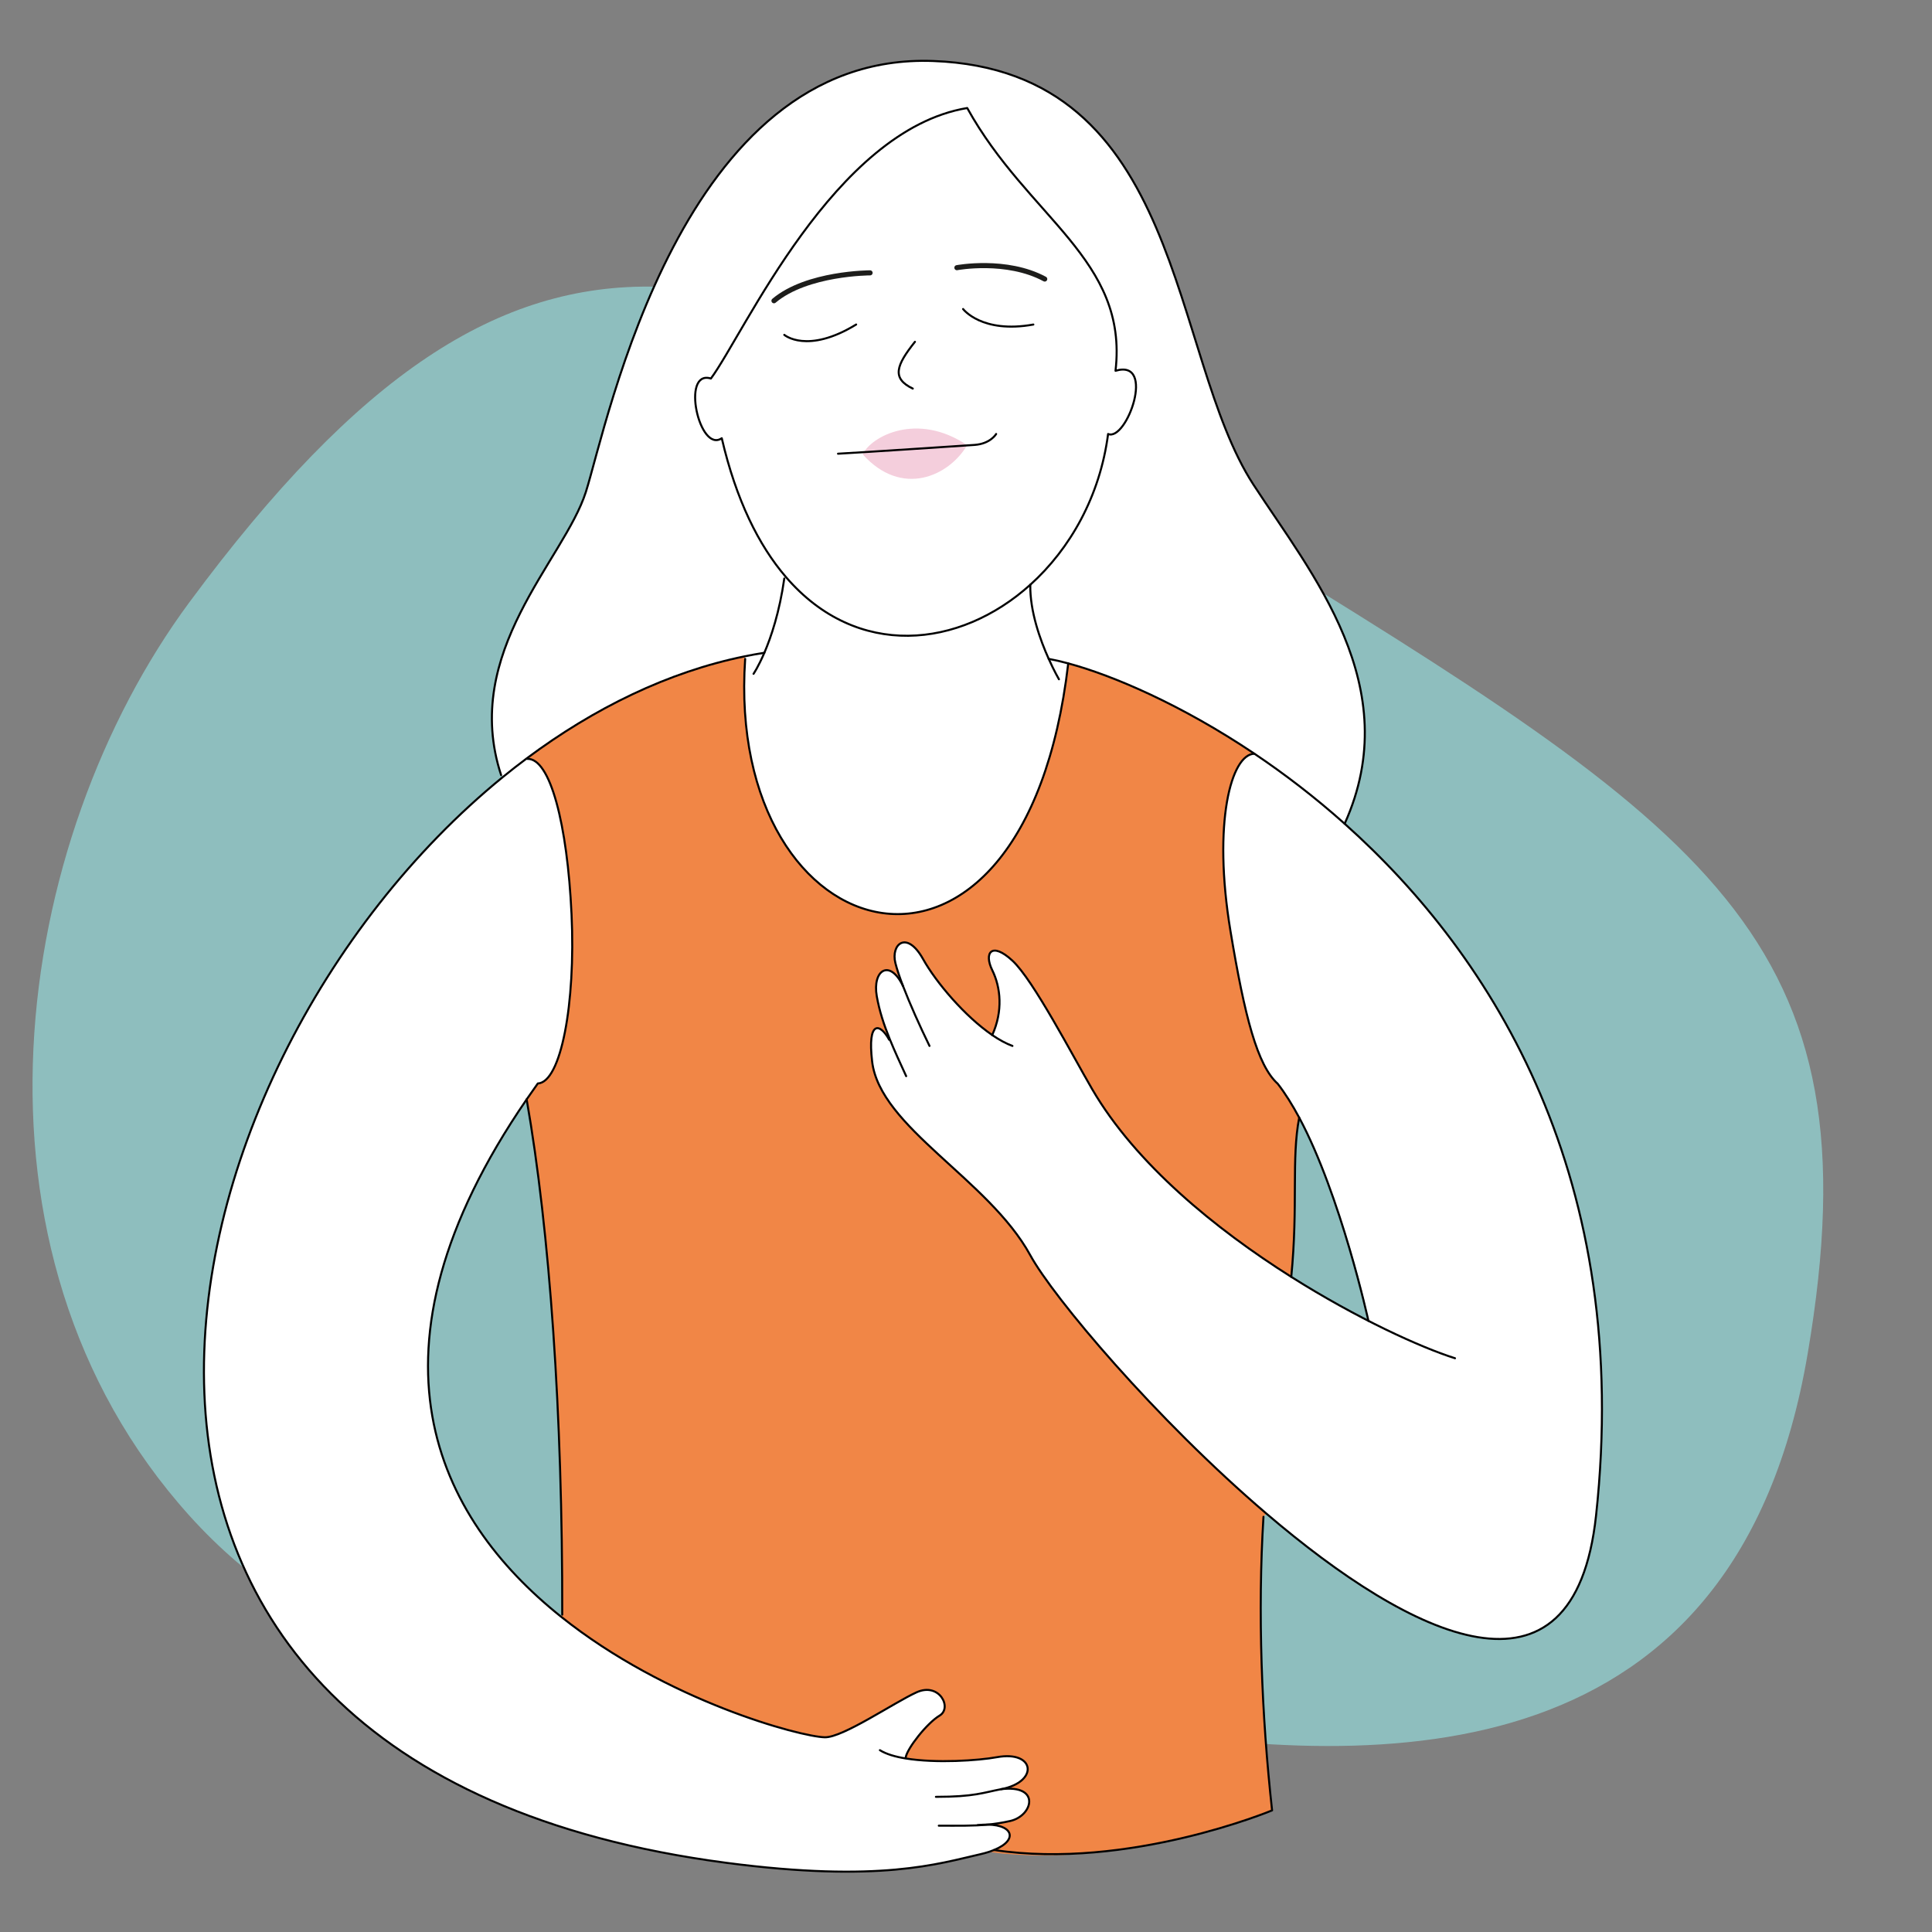 <?xml version="1.0" encoding="UTF-8" standalone="no"?>
<svg width="1901" height="1901" viewBox="0 0 1901 1901" fill="none" xmlns="http://www.w3.org/2000/svg">
<rect x="0" y="0" width="1901" height="1901" fill="#808080" stroke="none"/>
<g clip-path="url(#clip0_325_2)">
<path d="M186.443 592.469C13.072 826.734 -49.659 1229.26 186.443 1491.42C422.565 1753.61 814.437 1650.62 1091.09 1697.39C1367.72 1744.17 1708.84 1744.17 1778.62 1332.24C1848.75 920.284 1682.41 817.301 1209.83 526.839C737.257 236.355 519.129 142.805 186.443 592.469Z" fill="#8EBEBE"/>
<path d="M1270.54 1256.38C1282.23 1263.65 1335.9 1296.4 1346.47 1299.68C1342.07 1269.54 1312.29 1161.36 1278.36 1099.72H1278.37C1271.68 1087.24 1264.63 1075.91 1257.25 1066.38C1237.2 1048.38 1224.74 1000.39 1210.75 916.222C1192.97 809.255 1211.47 742.034 1234.23 741.647L1234.26 741.594C1263.52 761.237 1293.55 784.137 1323.08 810.505C1470.8 942.378 1606.28 1160.87 1570.46 1491.27C1548.88 1690.26 1389.48 1611.86 1245.99 1489.23C1136.63 1395.77 1036.51 1276.62 1013.75 1235.04C972.787 1160.27 865.768 1109.23 858.147 1044.4C853.377 1003.97 865.768 1006.27 874.921 1023.05L875.608 1022.77C869.764 1008.42 865.293 994.849 862.723 980.328C858.147 954.418 875.625 942.994 888.598 970.4C885.201 961.547 882.543 953.679 881.011 947.535C876.435 929.23 892.048 914.743 908.277 943.733C921.196 966.845 949.535 1000.13 976.325 1018.45C987.027 994.814 984.669 971.544 976.325 954.594C967.965 937.626 975.586 926.184 996.18 945.247C1016.77 964.31 1055.15 1038.27 1074.74 1071.86C1117.53 1145.22 1195.84 1209.22 1270.54 1256.38V1256.38Z" fill="white"/>
<path d="M1233.37 476.932C1290.13 564.167 1384.09 675.27 1323.08 810.505C1293.55 784.137 1263.52 761.237 1234.26 741.594C1162.06 693.101 1094.61 664.48 1051.1 652.74C1044.04 650.821 1037.62 649.36 1031.89 648.322C1023.6 629.892 1013.31 601.536 1013.76 575.362C1053.09 539.947 1082.36 488.074 1090.32 427.031C1108.62 434.653 1137.79 352.874 1097.62 364.826C1110.33 255.255 1011.69 214.577 951.701 106.29C820.514 128.152 732.294 328.214 699.501 372.448C669.772 363.295 688.06 446.428 710.186 431.185C724.302 491.876 746.533 536.655 773.359 567.828L771.704 569.219C766.987 602.363 758.767 626.724 752.096 642.302C745.618 643.323 739.158 644.484 732.716 645.804C657.609 661.118 584.772 696.621 518.325 746.188C510.352 752.137 502.466 758.28 494.686 764.635L493.084 762.681C453.427 641.668 555.113 551.177 576.464 484.061C597.815 416.945 670.018 50.862 918.134 60.015C1166.25 69.168 1149.99 348.808 1233.37 476.932V476.932Z" fill="white"/>
<path d="M1278.37 1099.72H1278.36C1270.54 1140.15 1277.46 1185.58 1270.54 1256.38C1195.84 1209.22 1117.53 1145.22 1074.74 1071.86C1055.15 1038.27 1016.77 964.31 996.18 945.247C975.586 926.184 967.965 937.626 976.326 954.594C984.669 971.544 987.027 994.814 976.326 1018.45C949.536 1000.13 921.197 966.845 908.277 943.733C892.048 914.743 876.435 929.23 881.012 947.535C882.543 953.679 885.201 961.547 888.598 970.4C875.625 942.994 858.147 954.418 862.723 980.328C865.293 994.849 869.764 1008.42 875.608 1022.77L874.921 1023.05C865.768 1006.27 853.377 1003.97 858.147 1044.4C865.768 1109.23 972.788 1160.27 1013.75 1235.04C1036.51 1276.62 1136.63 1395.77 1245.99 1489.23L1243.2 1492.47C1237.38 1586.15 1241.32 1687.48 1251.67 1781.35C1251.67 1781.35 1104.04 1840.39 972.981 1822.19C1002.38 1812.65 998.68 1795.59 971.731 1795.33C978.931 1794.64 986.2 1793.53 994.051 1791.76C1016.44 1786.67 1024.36 1755.64 985.003 1760.49C1022.51 1753.35 1018.55 1722.1 980.92 1728.99C962.843 1732.3 921.038 1735.18 891.027 1730.22L891.221 1728.99C892.734 1720.34 911.832 1695.67 924.541 1688.05C937.249 1680.41 924.242 1654.99 901.87 1665.16C879.498 1675.32 829.42 1709.73 811.625 1709.4C787.827 1708.94 655.813 1673.79 551.787 1590.55L553.212 1588.75C553.547 1391.74 541.014 1212.04 518.202 1081.73C521.74 1076.56 525.401 1071.35 529.186 1066.08C551.91 1065.03 566.484 987.967 562.365 899.518C558.229 811.068 541.419 745.607 518.695 746.681L518.325 746.188C584.772 696.621 657.609 661.118 732.716 645.804L733.209 648.322C713.213 940.565 1008.01 1021.53 1051.1 652.74C1094.61 664.48 1162.06 693.101 1234.26 741.594L1234.23 741.647C1211.47 742.034 1192.97 809.255 1210.75 916.222C1224.74 1000.39 1237.2 1048.38 1257.25 1066.38C1264.63 1075.91 1271.68 1087.24 1278.37 1099.72V1099.72Z" fill="#F18646"/>
<path d="M1097.62 364.826C1137.79 352.874 1108.62 434.653 1090.31 427.031C1082.36 488.074 1053.09 539.947 1013.76 575.362C944.22 638.024 843.238 649.078 773.358 567.828C746.533 536.655 724.302 491.876 710.185 431.185C688.06 446.428 669.772 363.295 699.501 372.448C732.293 328.214 820.514 128.152 951.7 106.29C1011.69 214.577 1110.33 255.255 1097.62 364.826Z" fill="white"/>
<path d="M752.096 642.302C758.767 626.724 766.987 602.363 771.704 569.219L773.359 567.828C843.238 649.078 944.22 638.024 1013.76 575.362C1013.31 601.536 1023.6 629.892 1031.89 648.321C1037.62 649.36 1044.04 650.821 1051.1 652.739C1008.01 1021.53 713.213 940.565 733.209 648.321L732.716 645.804C739.158 644.484 745.618 643.322 752.096 642.302V642.302Z" fill="white"/>
<path d="M891.027 1730.22C921.038 1735.18 962.842 1732.3 980.919 1728.99C1018.55 1722.11 1022.51 1753.35 985.003 1760.49C1024.36 1755.64 1016.44 1786.67 994.05 1791.76C986.2 1793.53 978.93 1794.64 971.731 1795.33C998.68 1795.59 1002.38 1812.65 972.981 1822.19C970.341 1823.03 967.436 1823.83 964.268 1824.55C923.731 1833.7 865.768 1852.78 714.762 1832.94C-7.917 1738.05 141.047 1052.88 494.686 764.635C502.466 758.28 510.352 752.137 518.325 746.188L518.695 746.681C541.419 745.607 558.229 811.068 562.365 899.518C566.484 987.967 551.91 1065.03 529.186 1066.08C525.401 1071.35 521.74 1076.56 518.202 1081.73C347.13 1330.94 430.422 1493.46 551.786 1590.55C655.813 1673.79 787.827 1708.94 811.625 1709.4C829.42 1709.73 879.498 1675.32 901.869 1665.16C924.241 1654.99 937.249 1680.41 924.541 1688.05C911.832 1695.67 892.734 1720.34 891.22 1728.99L891.027 1730.22V1730.22Z" fill="white"/>
<path d="M1097.62 364.826C1137.79 352.874 1108.62 434.653 1090.31 427.031C1082.36 488.074 1053.09 539.947 1013.76 575.362C944.22 638.024 843.238 649.078 773.358 567.828C746.533 536.655 724.302 491.876 710.185 431.185C688.06 446.428 669.772 363.295 699.501 372.448C732.293 328.214 820.514 128.152 951.7 106.29C1011.69 214.577 1110.33 255.255 1097.62 364.826Z" stroke="black" stroke-width="2" stroke-linecap="round" stroke-linejoin="round"/>
<path d="M493.084 762.681C453.427 641.668 555.113 551.177 576.464 484.061C597.815 416.945 670.018 50.862 918.134 60.015C1166.25 69.168 1149.99 348.808 1233.37 476.932C1290.13 564.167 1384.09 675.27 1323.08 810.505" stroke="black" stroke-width="2" stroke-linecap="round" stroke-linejoin="round"/>
<path d="M771.704 569.219C766.987 602.363 758.766 626.724 752.095 642.302C746.164 656.119 741.446 663.019 741.446 663.019" stroke="black" stroke-width="2" stroke-linecap="round" stroke-linejoin="round"/>
<path d="M1013.76 575.362C1013.31 601.536 1023.6 629.892 1031.89 648.322C1037.35 660.52 1041.95 668.37 1041.95 668.37" stroke="black" stroke-width="2" stroke-linecap="round" stroke-linejoin="round"/>
<path d="M752.095 642.302C745.618 643.323 739.158 644.484 732.716 645.805C657.609 661.118 584.772 696.621 518.325 746.188C510.352 752.137 502.466 758.28 494.686 764.635C141.047 1052.88 -7.917 1738.05 714.762 1832.94C865.768 1852.78 923.731 1833.7 964.268 1824.55C967.436 1823.83 970.341 1823.03 972.981 1822.19C1002.38 1812.65 998.68 1795.59 971.731 1795.33C968.739 1795.29 965.465 1795.47 961.909 1795.89" stroke="black" stroke-width="2" stroke-linecap="round" stroke-linejoin="round"/>
<path d="M733.209 648.322C713.213 940.565 1008.01 1021.53 1051.1 652.74" stroke="black" stroke-width="2" stroke-linecap="round" stroke-linejoin="round"/>
<path d="M1031.88 648.322C1037.6 649.36 1044.02 650.821 1051.08 652.74C1094.59 664.48 1162.04 693.101 1234.25 741.594C1263.5 761.237 1293.53 784.137 1323.06 810.505C1470.78 942.378 1606.26 1160.87 1570.44 1491.27C1548.86 1690.26 1389.46 1611.86 1245.97 1489.23C1136.61 1395.77 1036.49 1276.62 1013.73 1235.04C972.77 1160.27 865.751 1109.23 858.129 1044.4C853.359 1003.97 865.751 1006.27 874.904 1023.05" stroke="black" stroke-width="2" stroke-linecap="round" stroke-linejoin="round"/>
<path d="M923.731 1796.38C942.371 1796.38 956.893 1796.75 971.731 1795.33C978.93 1794.64 986.2 1793.53 994.05 1791.76C1016.44 1786.67 1024.36 1755.64 985.003 1760.49" stroke="black" stroke-width="2" stroke-linecap="round" stroke-linejoin="round"/>
<path d="M920.897 1768.01C958.811 1768.01 967.771 1763.77 985.003 1760.49C1022.51 1753.35 1018.55 1722.1 980.919 1728.99C962.842 1732.3 921.038 1735.18 891.027 1730.22C880.747 1728.55 871.858 1725.92 865.768 1722.1" stroke="black" stroke-width="2" stroke-linecap="round" stroke-linejoin="round"/>
<path d="M891.625 1058.88C885.623 1045.79 880.184 1034.05 875.608 1022.77C869.764 1008.42 865.293 994.849 862.723 980.328C858.147 954.418 875.625 942.994 888.598 970.4" stroke="black" stroke-width="2" stroke-linecap="round" stroke-linejoin="round"/>
<path d="M914.578 1029.14C904.95 1009.39 895.339 987.967 888.615 970.435C888.598 970.418 888.598 970.4 888.598 970.4C885.201 961.547 882.543 953.679 881.011 947.536C876.435 929.23 892.048 914.743 908.277 943.734C921.196 966.845 949.535 1000.13 976.325 1018.45C983.137 1023.12 989.844 1026.81 996.18 1029.14" stroke="black" stroke-width="2" stroke-linecap="round" stroke-linejoin="round"/>
<path d="M976.326 1018.47C987.027 994.814 984.669 971.544 976.326 954.594C967.965 937.626 975.586 926.184 996.181 945.247C1016.77 964.31 1055.15 1038.27 1074.74 1071.86C1117.53 1145.22 1195.84 1209.22 1270.54 1256.38C1335.6 1297.48 1397.93 1325.8 1431.65 1336.45" stroke="black" stroke-width="2" stroke-linecap="round" stroke-linejoin="round"/>
<path d="M518.695 746.681C541.419 745.607 558.229 811.068 562.365 899.518C566.484 987.967 551.91 1065.03 529.186 1066.08C525.401 1071.35 521.74 1076.56 518.202 1081.73C347.13 1330.94 430.422 1493.46 551.786 1590.55C655.813 1673.79 787.827 1708.94 811.625 1709.4C829.42 1709.73 879.498 1675.32 901.87 1665.16C924.242 1654.99 937.249 1680.41 924.541 1688.05C911.832 1695.67 892.734 1720.34 891.221 1728.99" stroke="black" stroke-width="2" stroke-linecap="round" stroke-linejoin="round"/>
<path d="M518.202 1081.73C541.014 1212.04 553.547 1391.74 553.212 1588.75" stroke="black" stroke-width="2" stroke-linecap="round" stroke-linejoin="round"/>
<path d="M1243.2 1492.47C1237.38 1586.15 1241.32 1687.48 1251.67 1781.35C1251.67 1781.35 1110.4 1840.23 978.103 1820.32" stroke="black" stroke-width="2" stroke-linecap="round" stroke-linejoin="round"/>
<path d="M1278.36 1099.72C1270.54 1140.15 1277.46 1185.58 1270.54 1256.38" stroke="black" stroke-width="2" stroke-linecap="round" stroke-linejoin="round"/>
<path d="M1234.23 741.646C1211.47 742.034 1192.97 809.255 1210.75 916.222C1224.74 1000.39 1237.2 1048.38 1257.25 1066.38C1264.63 1075.91 1271.68 1087.24 1278.37 1099.72C1319.26 1176.01 1346.47 1299.68 1346.47 1299.68" stroke="black" stroke-width="2" stroke-linecap="round" stroke-linejoin="round"/>
<path d="M761.548 295.933C794.094 268.474 856.123 268.474 856.123 268.474" stroke="#1D1D1B" stroke-width="5" stroke-miterlimit="10" stroke-linecap="round"/>
<path d="M941.527 263.387C941.527 263.387 990.337 254.234 1027.97 274.564" stroke="#1D1D1B" stroke-width="5" stroke-miterlimit="10" stroke-linecap="round"/>
<path d="M771.704 329.481C771.704 329.481 794.147 348.808 842.411 319.308" stroke="black" stroke-width="2" stroke-linecap="round" stroke-linejoin="round"/>
<path d="M947.635 304.064C947.635 304.064 965.941 328.478 1016.77 319.325" stroke="black" stroke-width="2" stroke-linecap="round" stroke-linejoin="round"/>
<path d="M900.268 336.329C881.892 359.369 877.051 372.307 898.138 382.34" stroke="black" stroke-width="2" stroke-linecap="round" stroke-linejoin="round"/>
<path d="M848.906 447.079C857.038 429.302 902.644 404.958 951.63 438.05C933.623 468.589 887.243 489.852 848.906 447.079Z" fill="#F4CEDC"/>
<path d="M824.58 446.428C852.549 444.897 948.039 438.507 958.812 437.786C974.565 436.73 980.163 427.031 980.163 427.031" stroke="black" stroke-width="2" stroke-linecap="round" stroke-linejoin="round"/>
</g>
<defs>
<clipPath id="clip0_325_2">
<rect width="1901" height="1901" fill="white"/>
</clipPath>
</defs>
</svg>
